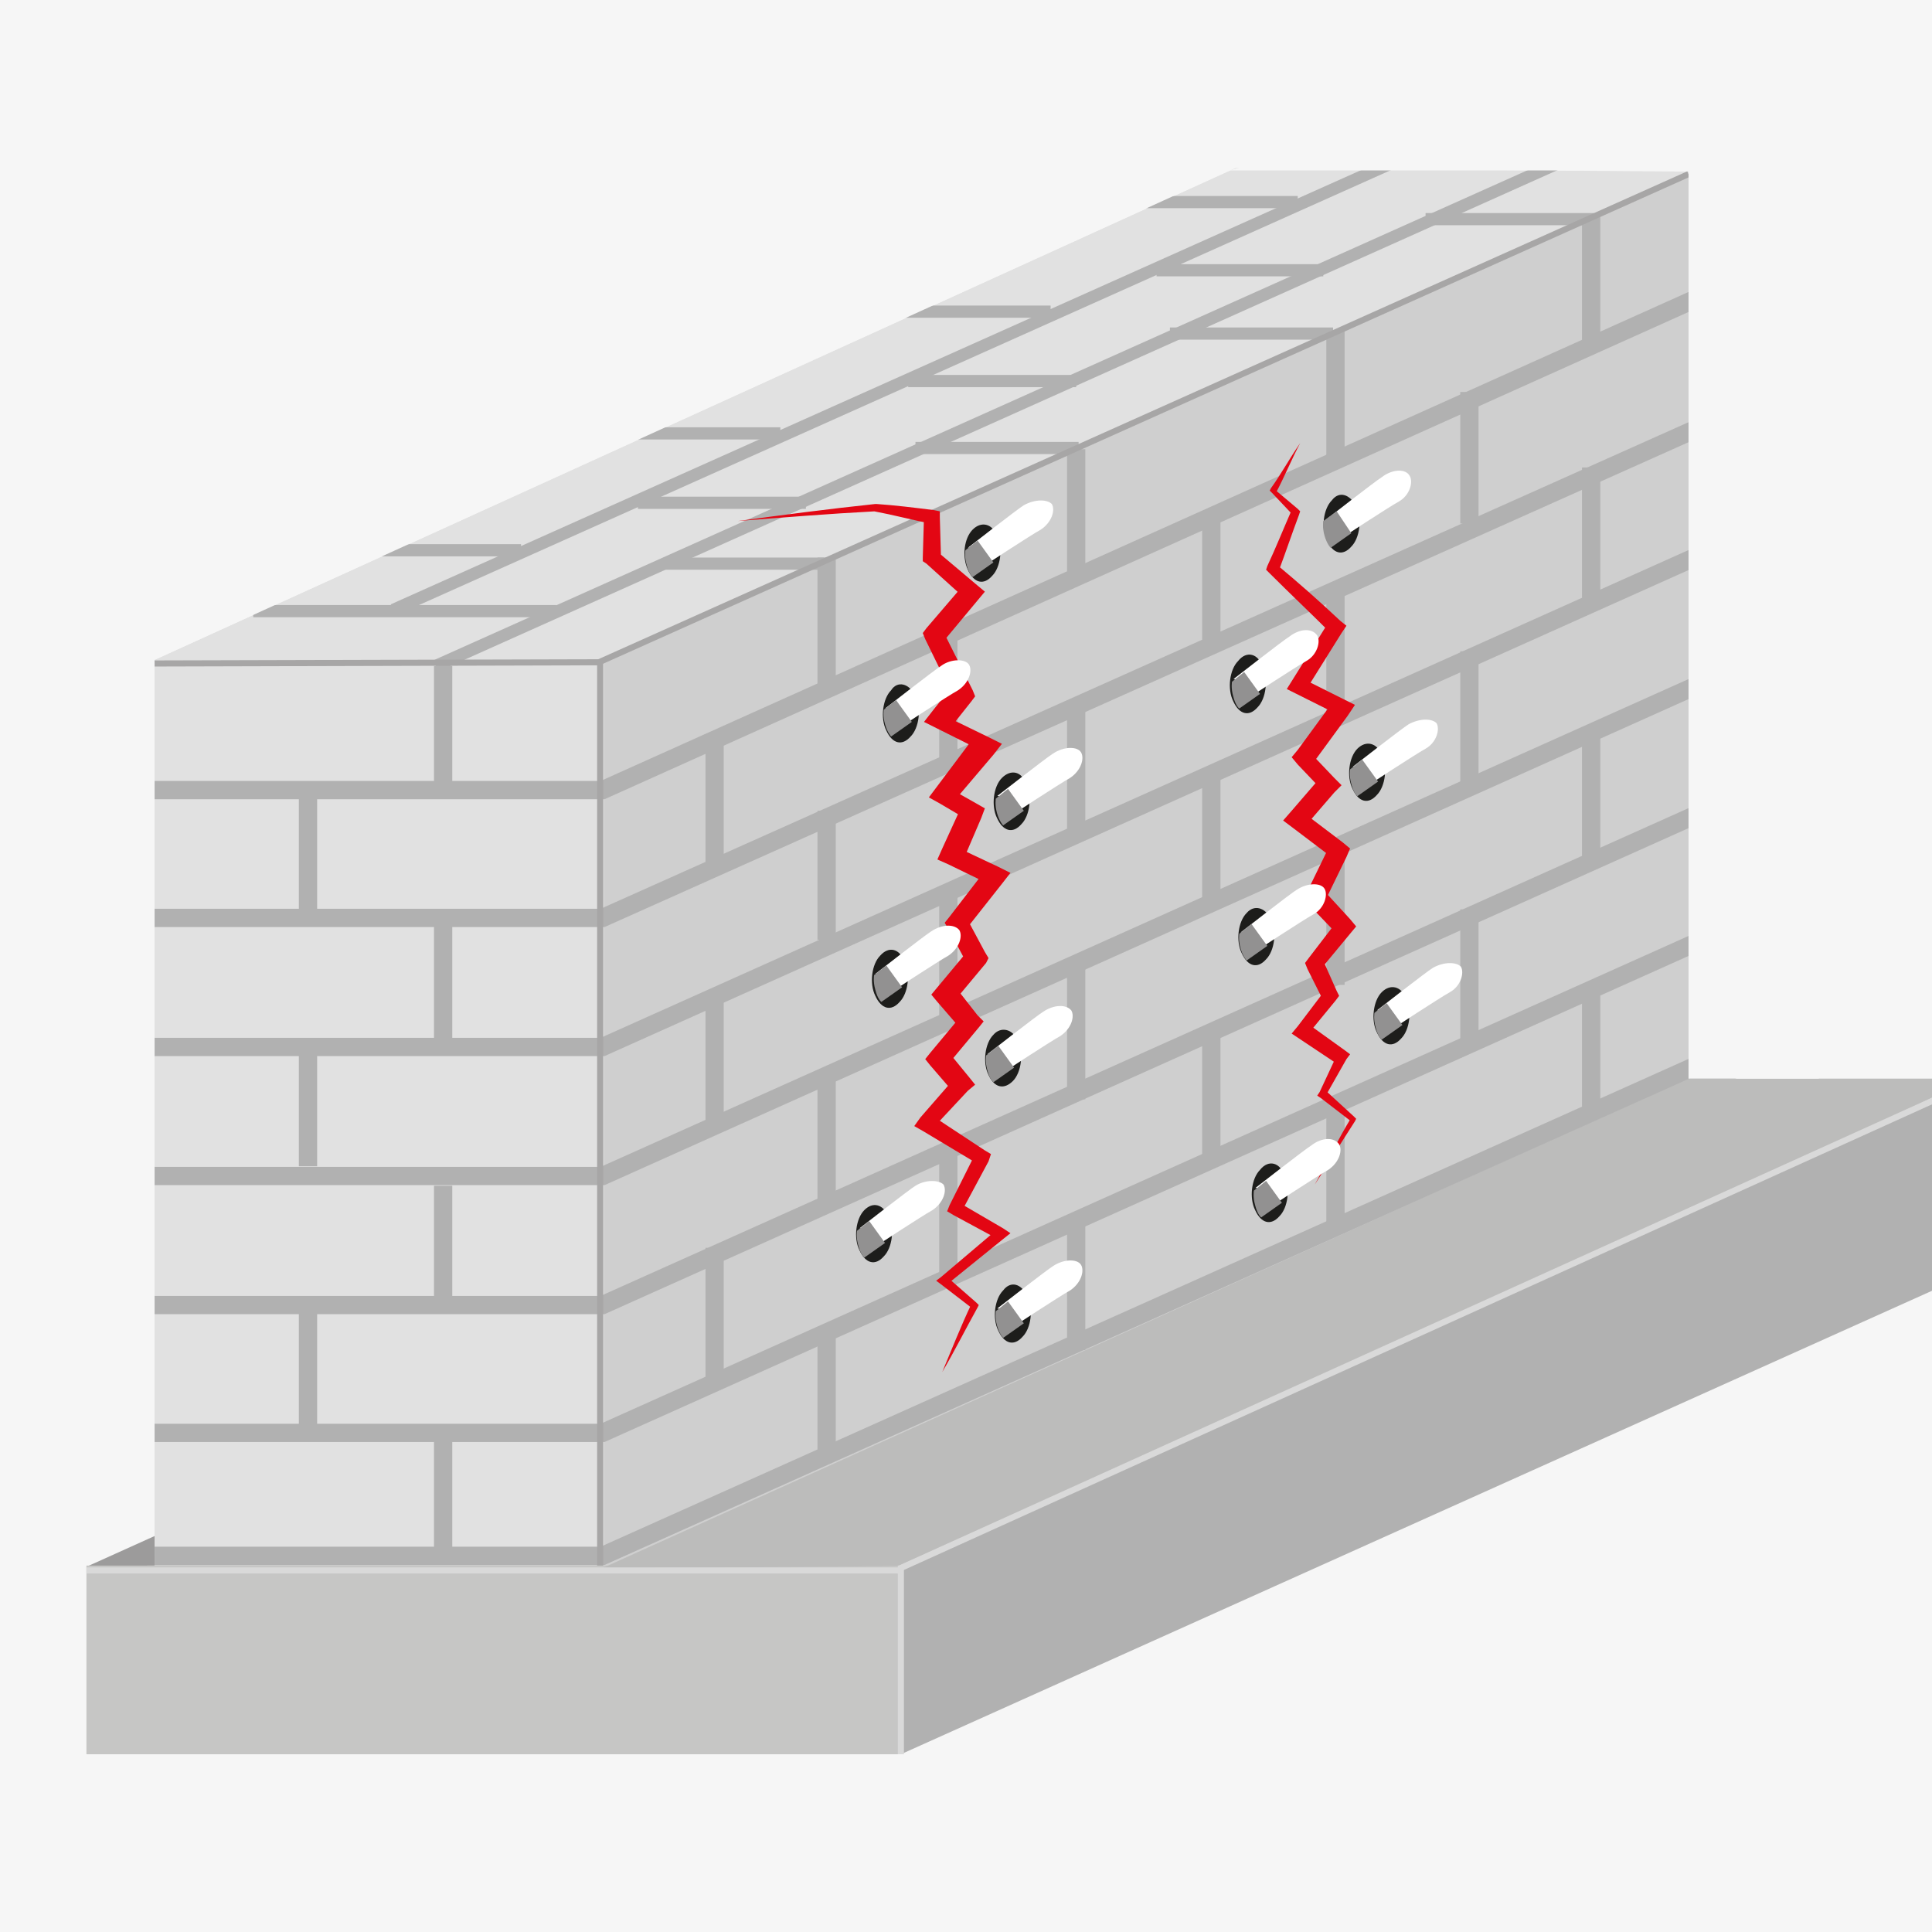 <?xml version="1.0" encoding="utf-8"?>
<!-- Generator: Adobe Illustrator 21.1.0, SVG Export Plug-In . SVG Version: 6.00 Build 0)  -->
<svg version="1.1" xmlns="http://www.w3.org/2000/svg" xmlns:xlink="http://www.w3.org/1999/xlink" x="0px" y="0px"
	 viewBox="0 0 158.7 158.7" style="enable-background:new 0 0 158.7 158.7;" xml:space="preserve">
<style type="text/css">
	.st0{fill:#F6F6F6;}
	.st1{clip-path:url(#SVGID_2_);fill:#9C9B9B;}
	.st2{clip-path:url(#SVGID_2_);fill:#E1E1E1;}
	.st3{clip-path:url(#SVGID_2_);fill:#CFCFCF;}
	.st4{clip-path:url(#SVGID_2_);fill:#C6C6C5;}
	.st5{clip-path:url(#SVGID_2_);fill:#B1B1B1;}
	.st6{clip-path:url(#SVGID_2_);fill:#BCBCBB;}
	.st7{clip-path:url(#SVGID_2_);fill:none;}
	.st8{clip-path:url(#SVGID_2_);fill:none;stroke:#D9D9D9;stroke-width:0.5;stroke-miterlimit:10;}
	.st9{clip-path:url(#SVGID_2_);fill:none;stroke:#B1B1B1;stroke-width:1.5;stroke-miterlimit:10;}
	.st10{clip-path:url(#SVGID_2_);}
	.st11{fill:none;stroke:#B1B1B1;stroke-width:1.5;stroke-miterlimit:10;}
	.st12{clip-path:url(#SVGID_2_);fill:none;stroke:#B1B1B1;stroke-miterlimit:10;}
	.st13{clip-path:url(#SVGID_2_);fill:none;stroke:#A7A6A6;stroke-width:0.5;stroke-miterlimit:10;}
	.st14{clip-path:url(#SVGID_2_);fill:none;stroke:#A7A6A6;stroke-width:0.501;stroke-miterlimit:10;}
	.st15{clip-path:url(#SVGID_2_);fill:#F6F6F6;}
	.st16{fill:#E30613;}
	.st17{fill:#1D1D1B;}
	.st18{fill:#FFFFFF;}
	.st19{fill:#929191;}
</style>
<g id="Ebene_2">
	<g id="HG_1_">
		<polygon class="st0" points="158.7,158.7 0,158.7 0,0 158.7,0 		"/>
	</g>
</g>
<g id="Ebene_1">
	<g id="HG">
	</g>
	<g id="grundmauer">
	</g>
	<g id="Mauerart">
	</g>
	<g id="Injektion">
	</g>
	<g id="trenner">
	</g>
	<g id="Ebene_9">
	</g>
	<g id="kasch">
	</g>
	<g id="Ebene_10">
	</g>
</g>
<g id="Ebene_3">
	<g>
		<defs>
			<polygon id="SVGID_1_" points="158.7,155.8 0,155.8 0,3.4 158.7,3.4 			"/>
		</defs>
		<clipPath id="SVGID_2_">
			<use xlink:href="#SVGID_1_"  style="overflow:visible;"/>
		</clipPath>
		<path class="st1" d="M7.1,128.7c0-0.2,57-0.2,47.1-0.3l73.1-32.8l15.7-7.2l-46.8,0.1L7.1,128.7z"/>
		<polygon class="st2" points="139,14.1 101.5,13.8 12.7,54.2 49.3,54.2 		"/>
		<path class="st3" d="M49.3,54.2H12.7v75.6h36.9l89.2-40.1V14.3L49.3,54.2z"/>
		<rect x="7.1" y="128.6" class="st4" width="66.8" height="15.5"/>
		<polygon class="st5" points="74,128.6 162.1,89 162.1,104.5 74,144.1 		"/>
		<path class="st6" d="M49.5,128.8c0,0,24.4-0.1,24.4-0.2L147,95.8l15-7.2h-23.4L49.5,128.8z"/>
		<line class="st7" x1="49.5" y1="128.5" x2="12.7" y2="128.6"/>
		<line class="st8" x1="74" y1="128.6" x2="74" y2="144.1"/>
		<line class="st8" x1="74" y1="128.8" x2="162.1" y2="88.9"/>
		<line class="st8" x1="74.1" y1="129" x2="7.1" y2="129"/>
		<rect x="12.7" y="54.2" class="st2" width="36.9" height="73.6"/>
		<line class="st9" x1="67.9" y1="56.6" x2="67.9" y2="45.8"/>
		<line class="st9" x1="58.7" y1="71.4" x2="58.7" y2="60.7"/>
		<line class="st9" x1="58.7" y1="92.5" x2="58.7" y2="81.7"/>
		<line class="st9" x1="67.9" y1="77.2" x2="67.9" y2="66.6"/>
		<line class="st9" x1="88.4" y1="47.6" x2="88.4" y2="36.9"/>
		<line class="st9" x1="77.9" y1="62.5" x2="77.9" y2="51.7"/>
		<line class="st9" x1="77.9" y1="83.5" x2="77.9" y2="72.8"/>
		<line class="st9" x1="88.4" y1="68.4" x2="88.4" y2="57.6"/>
		<line class="st9" x1="109.7" y1="38.2" x2="109.7" y2="27.2"/>
		<line class="st9" x1="99.5" y1="53.1" x2="99.5" y2="42.3"/>
		<line class="st9" x1="99.5" y1="74.1" x2="99.5" y2="63.3"/>
		<line class="st9" x1="109.7" y1="59.3" x2="109.7" y2="48.6"/>
		<line class="st9" x1="130.7" y1="28.4" x2="130.7" y2="17.6"/>
		<line class="st9" x1="120.7" y1="43" x2="120.7" y2="32.2"/>
		<line class="st9" x1="120.7" y1="64.3" x2="120.7" y2="53.5"/>
		<line class="st9" x1="130.7" y1="49.2" x2="130.7" y2="38.4"/>
		<g class="st10">
			<line class="st11" x1="58.7" y1="113.2" x2="58.7" y2="102.5"/>
			<line class="st11" x1="67.9" y1="99.2" x2="67.9" y2="88.5"/>
			<line class="st11" x1="67.9" y1="119.7" x2="67.9" y2="109.1"/>
			<line class="st11" x1="77.9" y1="104.8" x2="77.9" y2="94"/>
			<line class="st11" x1="88.4" y1="90.3" x2="88.4" y2="79.6"/>
			<line class="st11" x1="88.4" y1="110.9" x2="88.4" y2="100.1"/>
			<line class="st11" x1="99.5" y1="95.2" x2="99.5" y2="84.4"/>
			<line class="st11" x1="109.7" y1="80.9" x2="109.7" y2="70.1"/>
			<line class="st11" x1="109.7" y1="101.3" x2="109.7" y2="90.7"/>
			<line class="st11" x1="120.7" y1="85.4" x2="120.7" y2="74.7"/>
			<line class="st11" x1="130.7" y1="71.1" x2="130.7" y2="60.4"/>
			<line class="st11" x1="130.7" y1="91.6" x2="130.7" y2="80.9"/>
		</g>
		<line class="st9" x1="25.3" y1="75" x2="25.3" y2="65.2"/>
		<line class="st9" x1="36.4" y1="85.7" x2="36.4" y2="75.9"/>
		<line class="st9" x1="25.3" y1="95.8" x2="25.3" y2="86"/>
		<line class="st9" x1="36.4" y1="107.2" x2="36.4" y2="97.4"/>
		<line class="st9" x1="36.4" y1="127.2" x2="36.4" y2="117.3"/>
		<line class="st9" x1="25.3" y1="117.6" x2="25.3" y2="107.8"/>
		<polyline class="st9" points="139.6,24.4 49.5,64.9 12.7,64.9 		"/>
		<polyline class="st9" points="139.6,35.1 49.5,75.4 12.7,75.4 		"/>
		<polyline class="st9" points="139.6,45.6 49.5,86 12.7,86 		"/>
		<polyline class="st9" points="139.6,56.2 49.5,96.6 12.7,96.6 		"/>
		<polyline class="st9" points="139.6,66.8 49.5,107.2 12.7,107.2 		"/>
		<polyline class="st9" points="139.6,77.3 49.5,117.7 12.7,117.7 		"/>
		<polyline class="st9" points="139.6,87.4 49.5,127.8 12.7,127.8 		"/>
		<line class="st12" x1="67.7" y1="46.3" x2="54.5" y2="46.3"/>
		<line class="st12" x1="88.6" y1="36.8" x2="75.2" y2="36.8"/>
		<line class="st12" x1="109.5" y1="27.4" x2="96.1" y2="27.4"/>
		<line class="st12" x1="131" y1="18" x2="117.1" y2="18"/>
		<line class="st12" x1="128" y1="13.4" x2="35.8" y2="54.7"/>
		<line class="st12" x1="45.7" y1="50.2" x2="20.8" y2="50.2"/>
		<line class="st12" x1="122.8" y1="9.6" x2="32.3" y2="50.1"/>
		<line class="st12" x1="66.2" y1="41.3" x2="52.4" y2="41.3"/>
		<line class="st12" x1="88.4" y1="31.3" x2="74.6" y2="31.3"/>
		<line class="st12" x1="108.7" y1="22.2" x2="95" y2="22.2"/>
		<line class="st12" x1="64.1" y1="35.6" x2="50.4" y2="35.6"/>
		<line class="st12" x1="86.3" y1="25.6" x2="73.1" y2="25.6"/>
		<line class="st12" x1="106.6" y1="16.6" x2="93.4" y2="16.6"/>
		<line class="st12" x1="42.8" y1="45.2" x2="29.1" y2="45.2"/>
		<line class="st9" x1="36.4" y1="64.5" x2="36.4" y2="54.7"/>
		<line class="st13" x1="138.7" y1="14.3" x2="49.2" y2="54.4"/>
		<line class="st13" x1="49.2" y1="54.4" x2="12.7" y2="54.5"/>
		<line class="st14" x1="49.3" y1="54.2" x2="49.3" y2="128.6"/>
		<polygon class="st15" points="149.4,88.6 138.7,88.6 138.7,13.4 165.8,13.4 		"/>
		<polygon class="st15" points="158.1,14 101,14 130.7,5.5 		"/>
		<polygon class="st15" points="12.7,54.2 101,14 12.5,14 10,58.7 		"/>
		<g class="st10">
			<path class="st16" d="M60.6,42.8c3.7-0.5,7.5-1,11.3-1.4l0,0H72c1.5,0.1,3.1,0.3,4.7,0.5l0.5,0.1v0.5l0.1,3.4l-0.2-0.5l3.2,2.7
				l0.6,0.5l-0.5,0.6l-3,3.6l0.1-0.9l2.4,4.8l0.2,0.5l-0.3,0.4l-1.9,2.4l-0.3-1.2l3.7,1.8l1,0.5l-0.7,0.9L78.2,66l-0.3-1.3l2.3,1.3
				l0.7,0.4l-0.3,0.8l-1.5,3.5l-0.5-1.1l3.4,1.6l1,0.5l-0.7,0.9l-3,3.8l0.1-1l1.5,2.8l0.3,0.5L81,79.1l-2.5,3v-1l1.8,2.3l0.5,0.5
				l-0.4,0.5l-2.5,3v-1l1.8,2.2l0.4,0.5l-0.6,0.5l-2.8,3l-0.2-1l4.4,2.9l0.5,0.3l-0.2,0.6l-2.2,4.1l-0.2-0.7l3.6,2.1l0.6,0.4
				l-0.5,0.4l-4.7,3.8v-0.6l2.4,2.1l0.2,0.2l-0.1,0.2c-1,1.8-1.9,3.6-2.9,5.3c0.8-1.9,1.5-3.7,2.4-5.6l0.1,0.4l-2.6-2l-0.4-0.3
				l0.4-0.3l4.6-3.9l0.1,0.8l-3.7-2l-0.5-0.3l0.2-0.5l2.1-4.2l0.2,0.8l-4.5-2.7l-0.7-0.4l0.5-0.7l2.7-3.1v1l-1.9-2.2l-0.4-0.5
				l0.4-0.5l2.5-3v1l-1.9-2.2l-0.5-0.6l0.5-0.6l2.5-3l-0.1,1l-1.5-2.8l-0.3-0.5l0.4-0.5l3-3.9l0.4,1.3L77.9,71l-0.9-0.4l0.4-0.9
				l1.6-3.5l0.4,1.1L77.2,66l-0.9-0.5l0.6-0.8l3.3-4.4l0.3,1.3l-3.6-1.8l-1-0.5l0.7-0.9l1.9-2.4l-0.3,1L76,52.5L75.8,52l0.3-0.4
				l3-3.5l0.1,1l-3.1-2.8l-0.3-0.2v-0.3l0.1-3.4l0.5,0.6c-1.5-0.3-3-0.7-4.6-1h0.1C68.1,42.2,64.4,42.5,60.6,42.8z"/>
		</g>
		<g class="st10">
			<path class="st16" d="M106.8,36.4c-0.7,1.3-1.3,2.8-2,4.1l-0.1-0.3l1.9,1.6l0.2,0.2l-0.1,0.3c-0.6,1.6-1.1,3.1-1.7,4.7l-0.1-0.6
				c1.8,1.5,3.5,3,5.2,4.6l0.5,0.4l-0.4,0.6l-3,4.8l-0.3-1.1l3.4,1.7l1,0.5l-0.6,0.9l-3,4.1l-0.1-1.1l2,2.1l0.6,0.6l-0.6,0.6
				l-2.5,2.9l-0.1-1.3l3.3,2.5l0.6,0.5l-0.3,0.7l-1.8,3.7l-0.1-1l2.2,2.4l0.5,0.6l-0.5,0.6l-2.4,2.9l0.1-0.9l1.2,2.7l0.2,0.4
				l-0.3,0.4l-2.3,2.8l-0.1-1l3.2,2.3l0.4,0.3l-0.3,0.4l-1.7,3l-0.1-0.5l2.4,2.2l0.2,0.2l-0.1,0.2c-1.1,1.7-2.2,3.5-3.3,5.2
				c1-1.8,1.9-3.7,3-5.5l0.1,0.4l-2.6-2l-0.3-0.2l0.2-0.3l1.4-3l0.2,0.8l-3.3-2.2l-0.6-0.4l0.5-0.6l2.2-2.9l-0.1,0.8l-1.3-2.6
				l-0.2-0.5l0.3-0.4l2.3-3v1l-2.3-2.4l-0.4-0.5l0.3-0.6l1.8-3.7l0.3,1l-3.3-2.5l-0.8-0.6l0.7-0.8l2.5-2.9v1.2l-2-2.1l-0.5-0.6
				l0.5-0.6l3-4.1l0.3,1.2l-3.4-1.7l-0.8-0.4l0.5-0.8l3-4.8l0.1,1c-1.6-1.6-3.3-3.2-5-4.9l-0.3-0.3l0.1-0.3c0.7-1.5,1.3-3,2-4.6
				l0.1,0.4l-1.7-1.8l-0.2-0.2l0.1-0.2C105.2,39,105.9,37.7,106.8,36.4z"/>
		</g>
		<g class="st10">
			<path class="st17" d="M81.9,44c0.5,1,0.3,2.6-0.4,3.3c-0.7,0.8-1.5,0.6-2-0.5s-0.3-2.6,0.4-3.3C80.6,42.8,81.5,43,81.9,44z"/>
			<path class="st18" d="M84.1,41.5c-0.5,0.3-4.6,3.5-4.6,3.5s0.2-0.2,0.8,0.7c0.7,0.9,0.5,0.8,0.5,0.8s3.8-2.5,4.7-3
				c0.9-0.6,1.2-1.6,0.9-2.1C86,41,85,41,84.1,41.5z"/>
			<path class="st19" d="M80.3,44.4l-1,0.8c0,0-0.1,0.5,0.1,1.2c0.2,0.8,0.5,1,0.5,1l1.7-1.2L80.3,44.4z"/>
		</g>
		<g class="st10">
			<path class="st17" d="M111.4,41.6c0.5,1,0.3,2.6-0.4,3.3c-0.7,0.8-1.5,0.6-2-0.5c-0.5-1-0.3-2.6,0.4-3.3
				C110,40.3,110.9,40.6,111.4,41.6z"/>
			<path class="st18" d="M113.5,39.2c-0.5,0.3-4.6,3.5-4.6,3.5s0.2-0.2,0.8,0.7c0.7,0.9,0.5,0.8,0.5,0.8s3.8-2.5,4.7-3
				s1.2-1.6,0.9-2.1C115.5,38.5,114.4,38.5,113.5,39.2z"/>
			<path class="st19" d="M109.8,42l-1.1,0.8c0,0-0.1,0.5,0.1,1.2s0.5,1,0.5,1l1.7-1.2L109.8,42z"/>
		</g>
		<g class="st10">
			<path class="st17" d="M103.7,54.8c0.5,1,0.3,2.6-0.4,3.3c-0.7,0.8-1.5,0.6-2-0.5c-0.5-1-0.3-2.6,0.4-3.3
				C102.4,53.4,103.4,53.7,103.7,54.8z"/>
			<path class="st18" d="M105.9,52.3c-0.5,0.3-4.6,3.5-4.6,3.5s0.2-0.2,0.8,0.7c0.7,0.9,0.5,0.8,0.5,0.8s3.8-2.5,4.7-3
				s1.2-1.6,0.9-2.1C107.8,51.6,106.8,51.6,105.9,52.3z"/>
			<path class="st19" d="M102.2,55.2l-1,0.8c0,0-0.1,0.5,0.1,1.2c0.2,0.8,0.5,1,0.5,1l1.7-1.2L102.2,55.2z"/>
		</g>
		<g class="st10">
			<path class="st17" d="M113.5,62c0.5,1,0.3,2.6-0.4,3.3c-0.7,0.8-1.5,0.6-2-0.5c-0.5-1-0.3-2.6,0.4-3.3
				C112.2,60.8,113.1,61,113.5,62z"/>
			<path class="st18" d="M115.7,59.5c-0.5,0.3-4.6,3.5-4.6,3.5s0.2-0.2,0.8,0.7c0.7,0.9,0.5,0.8,0.5,0.8s3.8-2.5,4.7-3
				s1.2-1.6,0.9-2.1C117.6,59,116.6,59,115.7,59.5z"/>
			<path class="st19" d="M111.9,62.4l-1,0.8c0,0-0.1,0.5,0.1,1.2c0.2,0.8,0.5,1,0.5,1l1.7-1.2L111.9,62.4z"/>
		</g>
		<g class="st10">
			<path class="st17" d="M104.4,75.5c0.5,1,0.3,2.6-0.4,3.3c-0.7,0.8-1.5,0.6-2-0.5c-0.5-1-0.3-2.6,0.4-3.3
				C103,74.3,103.9,74.5,104.4,75.5z"/>
			<path class="st18" d="M106.5,73.1c-0.5,0.3-4.6,3.5-4.6,3.5s0.2-0.2,0.8,0.7c0.7,0.9,0.5,0.8,0.5,0.8s3.8-2.5,4.7-3
				s1.2-1.6,0.9-2.1C108.5,72.5,107.4,72.5,106.5,73.1z"/>
			<path class="st19" d="M102.8,75.9l-1,0.8c0,0-0.1,0.5,0.1,1.2s0.5,1,0.5,1l1.7-1.2L102.8,75.9z"/>
		</g>
		<g class="st10">
			<path class="st17" d="M115.5,82c0.5,1,0.3,2.6-0.4,3.3c-0.7,0.8-1.5,0.6-2-0.5c-0.5-1-0.3-2.6,0.4-3.3
				C114.2,80.8,115.1,81,115.5,82z"/>
			<path class="st18" d="M117.7,79.5c-0.5,0.3-4.6,3.5-4.6,3.5s0.2-0.2,0.8,0.7c0.7,0.9,0.5,0.8,0.5,0.8s3.8-2.5,4.7-3
				s1.2-1.6,0.9-2.1C119.6,79,118.6,79,117.7,79.5z"/>
			<path class="st19" d="M113.9,82.4l-1,0.8c0,0-0.1,0.5,0.1,1.2c0.2,0.8,0.5,1,0.5,1l1.7-1.2L113.9,82.4z"/>
		</g>
		<g class="st10">
			<path class="st17" d="M105.5,96.6c0.5,1,0.3,2.6-0.4,3.3c-0.7,0.8-1.5,0.6-2-0.5c-0.5-1-0.3-2.6,0.4-3.3
				C104.2,95.2,105.2,95.5,105.5,96.6z"/>
			<path class="st18" d="M107.7,94.1c-0.5,0.3-4.6,3.5-4.6,3.5s0.2-0.2,0.8,0.7c0.7,0.9,0.5,0.8,0.5,0.8s3.8-2.5,4.7-3
				c0.9-0.6,1.2-1.6,0.9-2.1C109.6,93.4,108.6,93.4,107.7,94.1z"/>
			<path class="st19" d="M104,97l-1,0.8c0,0-0.1,0.5,0.1,1.2c0.2,0.8,0.5,1,0.5,1l1.7-1.2L104,97z"/>
		</g>
		<g class="st10">
			<path class="st17" d="M75.2,57.2c0.5,1,0.3,2.6-0.4,3.3c-0.7,0.8-1.5,0.6-2-0.5c-0.5-1-0.3-2.6,0.4-3.3
				C73.7,55.9,74.7,56.1,75.2,57.2z"/>
			<path class="st18" d="M77.3,54.7c-0.5,0.3-4.6,3.5-4.6,3.5s0.2-0.2,0.8,0.7c0.7,0.9,0.5,0.8,0.5,0.8s3.8-2.5,4.7-3
				c0.9-0.6,1.2-1.6,0.9-2.1C79.3,54.1,78.1,54.1,77.3,54.7z"/>
			<path class="st19" d="M73.6,57.5l-1,0.8c0,0-0.1,0.5,0.1,1.2s0.5,1,0.5,1l1.7-1.2L73.6,57.5z"/>
		</g>
		<g class="st10">
			<path class="st17" d="M84.3,64.4c0.5,1,0.3,2.6-0.4,3.3c-0.7,0.8-1.5,0.6-2-0.5c-0.5-1-0.3-2.6,0.4-3.3
				C83,63.2,83.9,63.3,84.3,64.4z"/>
			<path class="st18" d="M86.5,61.9c-0.5,0.3-4.6,3.5-4.6,3.5s0.2-0.2,0.8,0.7c0.7,0.9,0.5,0.8,0.5,0.8s3.8-2.5,4.7-3
				c0.9-0.6,1.2-1.6,0.9-2.1C88.5,61.3,87.4,61.3,86.5,61.9z"/>
			<path class="st19" d="M82.8,64.8l-1,0.8c0,0-0.1,0.5,0.1,1.2s0.5,1,0.5,1l1.7-1.2L82.8,64.8z"/>
		</g>
		<g class="st10">
			<path class="st17" d="M83.6,85.5c0.5,1,0.3,2.6-0.4,3.3s-1.5,0.6-2-0.5c-0.5-1-0.3-2.6,0.4-3.3C82.2,84.3,83.2,84.5,83.6,85.5z"
				/>
			<path class="st18" d="M85.7,83.1c-0.5,0.3-4.6,3.5-4.6,3.5s0.2-0.2,0.8,0.7c0.7,0.9,0.5,0.8,0.5,0.8s3.8-2.5,4.7-3
				c0.9-0.6,1.2-1.6,0.9-2.1C87.6,82.5,86.6,82.5,85.7,83.1z"/>
			<path class="st19" d="M82,85.9l-1,0.8c0,0-0.1,0.5,0.1,1.2c0.2,0.8,0.5,1,0.5,1l1.7-1.2L82,85.9z"/>
		</g>
		<g class="st10">
			<path class="st17" d="M84.4,106.5c0.5,1,0.3,2.6-0.4,3.3c-0.7,0.8-1.5,0.6-2-0.5c-0.5-1-0.3-2.6,0.4-3.3
				C83,105.2,83.9,105.4,84.4,106.5z"/>
			<path class="st18" d="M86.5,104c-0.5,0.3-4.6,3.5-4.6,3.5s0.2-0.2,0.8,0.7c0.7,0.9,0.5,0.8,0.5,0.8s3.8-2.5,4.7-3
				c0.9-0.6,1.2-1.6,0.9-2.1C88.5,103.4,87.4,103.4,86.5,104z"/>
			<path class="st19" d="M82.8,106.9l-1,0.8c0,0-0.1,0.5,0.1,1.2s0.5,1,0.5,1l1.7-1.2L82.8,106.9z"/>
		</g>
		<g class="st10">
			<path class="st17" d="M73,99.9c0.5,1,0.3,2.6-0.4,3.3c-0.7,0.8-1.5,0.6-2-0.5c-0.5-1-0.3-2.6,0.4-3.3S72.5,98.9,73,99.9z"/>
			<path class="st18" d="M75.2,97.4c-0.5,0.3-4.6,3.5-4.6,3.5s0.2-0.2,0.8,0.7c0.7,0.9,0.5,0.8,0.5,0.8s3.8-2.5,4.7-3
				c0.9-0.6,1.2-1.6,0.9-2.1C77.1,96.9,76,96.9,75.2,97.4z"/>
			<path class="st19" d="M71.4,100.3l-1,0.8c0,0-0.1,0.5,0.1,1.2c0.2,0.8,0.5,1,0.5,1l1.7-1.2L71.4,100.3z"/>
		</g>
		<g class="st10">
			<path class="st17" d="M74.3,79c0.5,1,0.3,2.6-0.4,3.3c-0.7,0.8-1.5,0.6-2-0.5c-0.5-1-0.3-2.6,0.4-3.3C73,77.7,73.9,77.9,74.3,79z
				"/>
			<path class="st18" d="M76.5,76.5C76,76.8,71.9,80,71.9,80s0.2-0.2,0.8,0.7c0.7,0.9,0.5,0.8,0.5,0.8s3.8-2.5,4.7-3
				c0.9-0.6,1.2-1.6,0.9-2.1C78.4,75.9,77.4,75.9,76.5,76.5z"/>
			<path class="st19" d="M72.8,79.3l-1,0.8c0,0-0.1,0.5,0.1,1.2c0.2,0.8,0.5,1,0.5,1l1.7-1.2L72.8,79.3z"/>
		</g>
	</g>
</g>
</svg>
